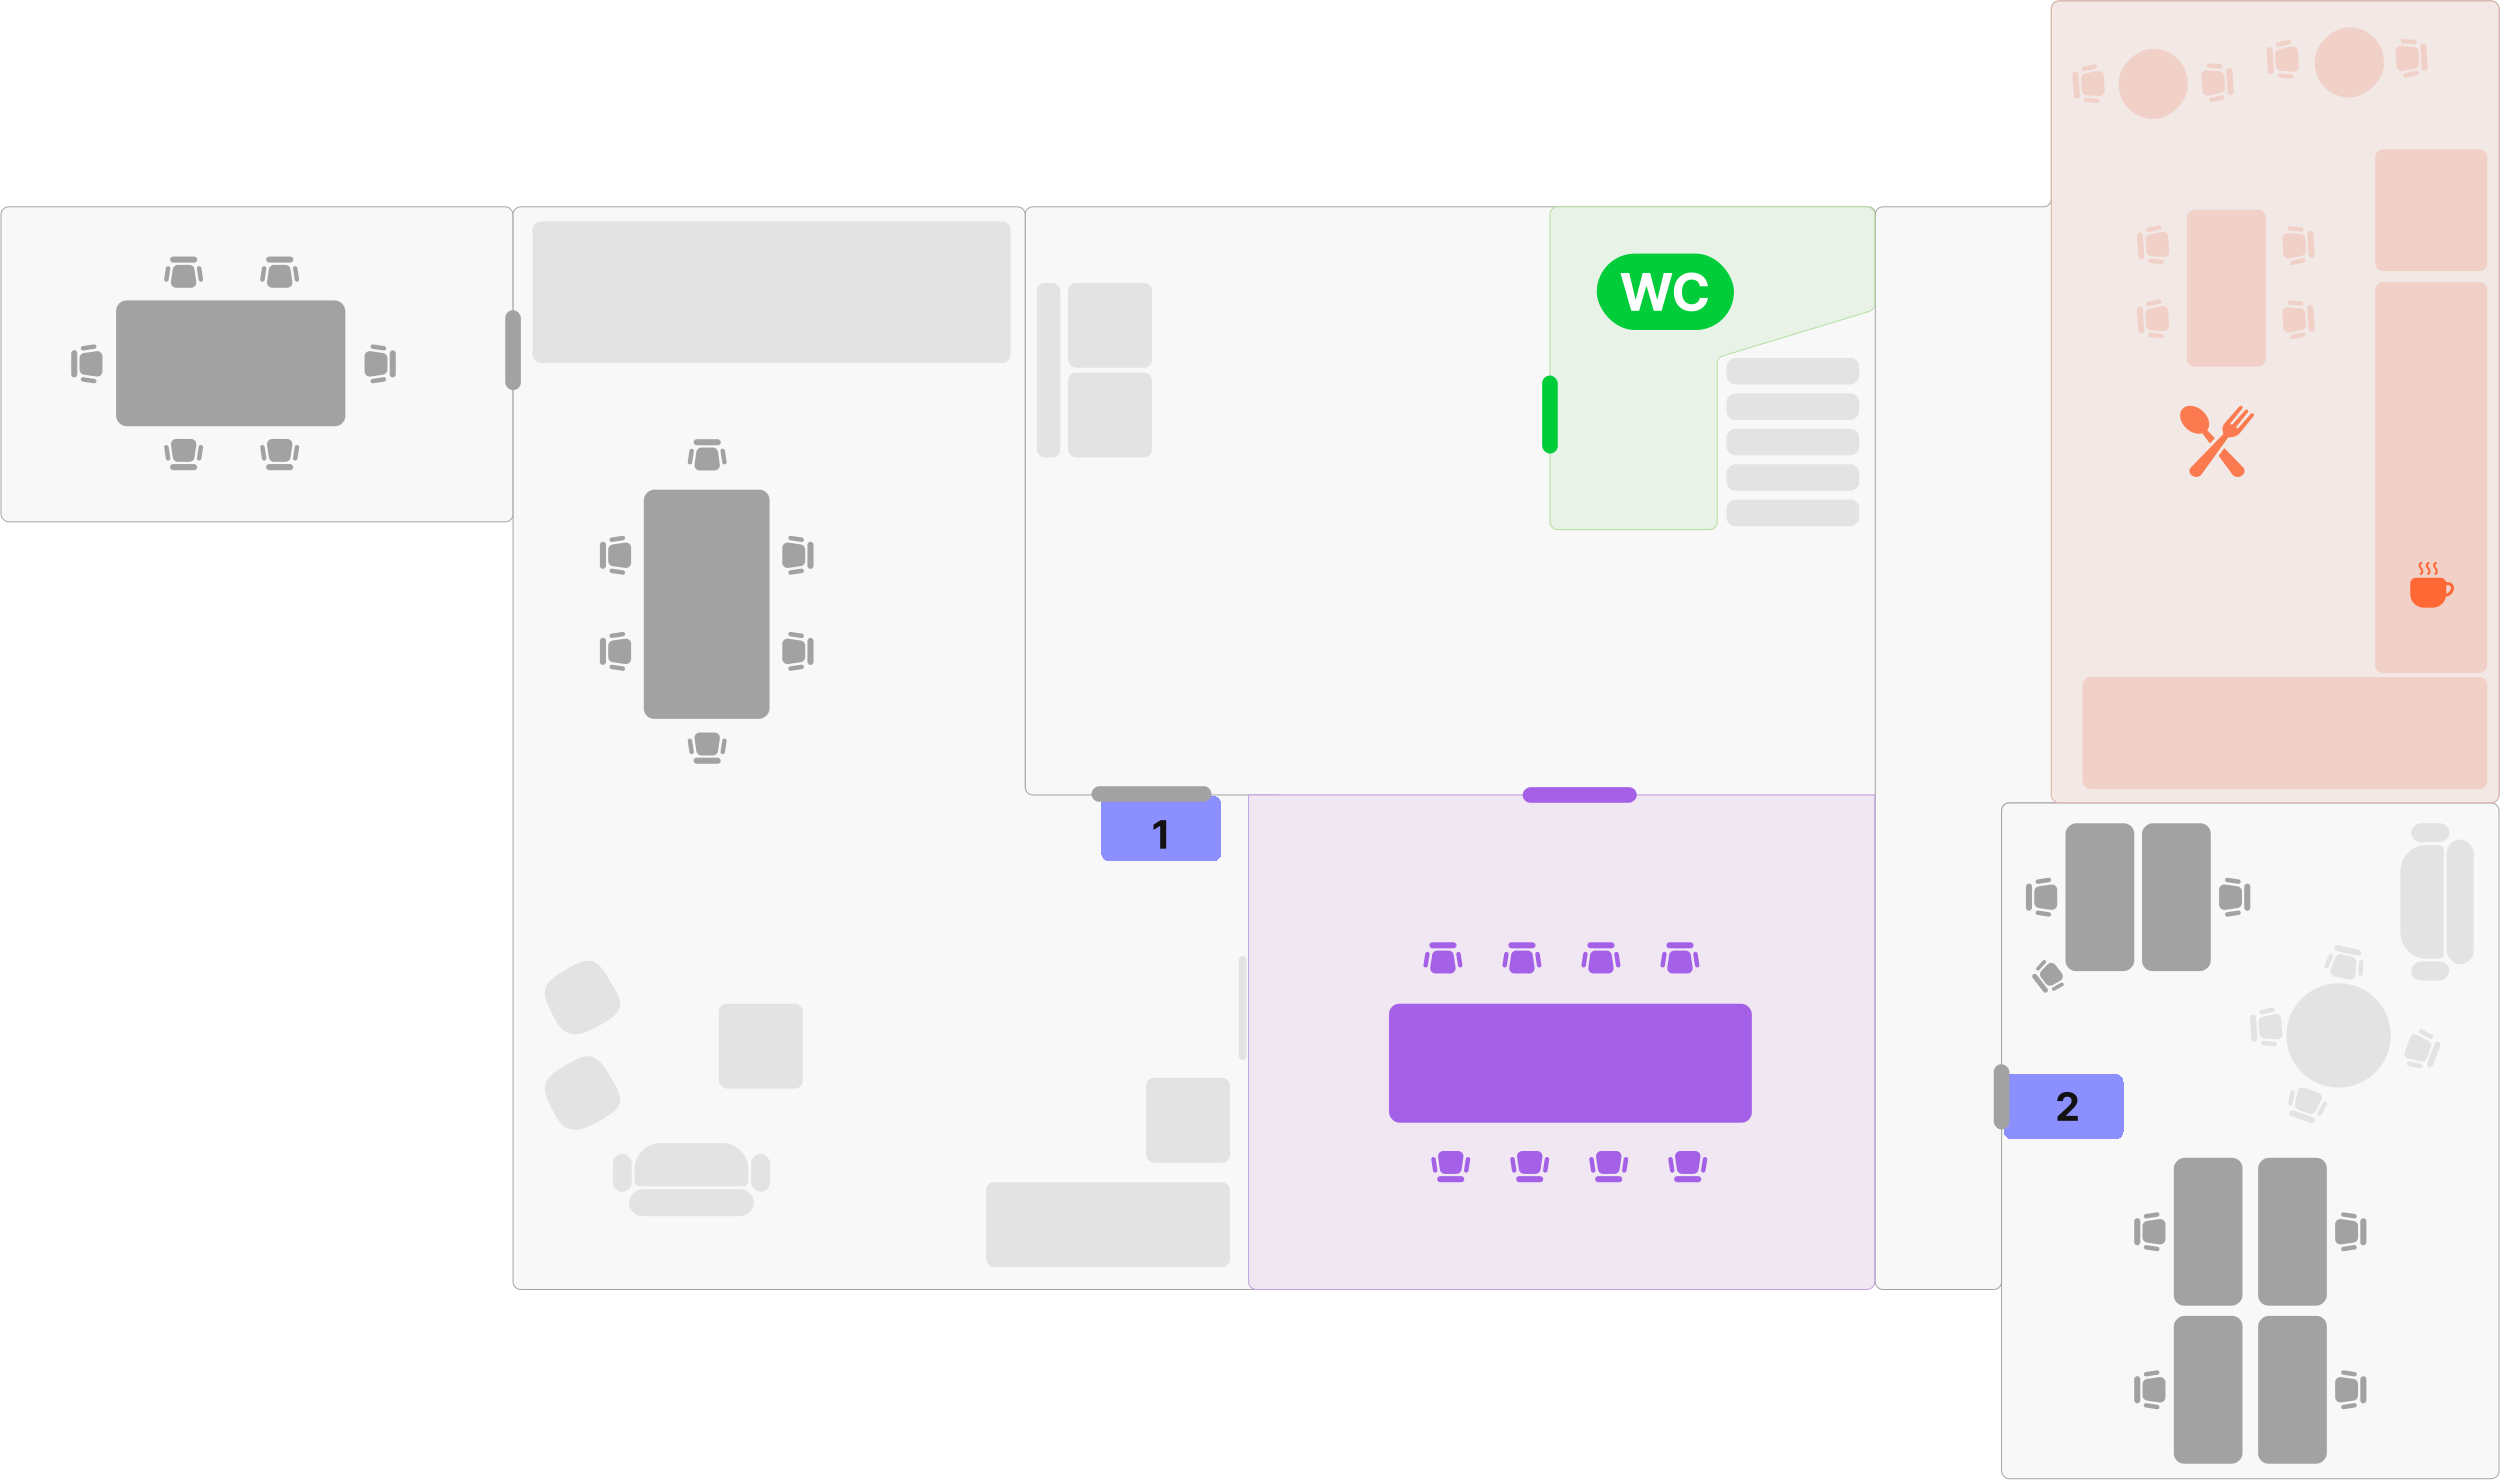 <?xml version="1.0" encoding="UTF-8"?> <svg xmlns="http://www.w3.org/2000/svg" width="2563" height="1517" viewBox="0 0 2563 1517" fill="none"> <rect x="2052" y="823" width="510" height="693" rx="8" fill="#F8F8F8" stroke="#A2A2A2"></rect> <path d="M1051 220C1051 215.582 1054.58 212 1059 212H1915C1919.42 212 1923 215.582 1923 220V815.5H1288.04C1283.62 815.5 1280.04 819.082 1280.04 823.5V1314C1280.04 1318.42 1276.46 1322 1272.04 1322H1059C1054.58 1322 1051 1318.42 1051 1314V220Z" fill="#F8F8F8" stroke="#A2A2A2"></path> <path d="M2103 9C2103 4.582 2106.58 1 2111 1H2554C2558.42 1 2562 4.582 2562 9V815C2562 819.418 2558.42 823 2554 823H2060C2055.58 823 2052 826.582 2052 831V1314C2052 1318.42 2048.42 1322 2044 1322H1930.5C1926.08 1322 1922.5 1318.42 1922.5 1314V220C1922.5 215.582 1926.08 212 1930.5 212H2095C2099.42 212 2103 208.418 2103 204V9Z" fill="#F8F8F8" stroke="#A2A2A2"></path> <rect x="2083.24" y="905.831" width="27.859" height="6.237" rx="3.119" transform="rotate(90 2083.24 905.831)" fill="#A2A2A2"></rect> <rect x="2102.52" y="940.078" width="16.217" height="4.574" rx="2.287" transform="rotate(-171.375 2102.52 940.078)" fill="#A2A2A2"></rect> <rect width="16.217" height="4.574" rx="2.287" transform="matrix(0.989 -0.151 -0.151 -0.989 2087.17 906.476)" fill="#A2A2A2"></rect> <path d="M2102.84 906.82C2106.1 906.344 2109.03 908.872 2109.03 912.168L2109.03 927.421C2109.03 930.717 2106.1 933.246 2102.84 932.77L2090.16 930.921C2087.51 930.534 2085.54 928.256 2085.54 925.572L2085.54 914.018C2085.54 911.334 2087.51 909.056 2090.16 908.669L2102.84 906.82Z" fill="#A2A2A2"></path> <rect x="2188.02" y="844" width="151.59" height="70.457" rx="10.675" transform="rotate(90 2188.02 844)" fill="#A2A2A2"></rect> <rect x="2086.42" y="997.337" width="23.108" height="5.173" rx="2.587" transform="rotate(52.185 2086.42 997.337)" fill="#A2A2A2"></rect> <rect x="2116.47" y="1009.97" width="13.451" height="3.794" rx="1.897" transform="rotate(150.81 2116.47 1009.97)" fill="#A2A2A2"></rect> <rect width="13.451" height="3.794" rx="1.897" transform="matrix(0.689 -0.725 -0.725 -0.689 2089.33 995.757)" fill="#A2A2A2"></rect> <path d="M2099.03 988.785C2101.31 986.409 2105.18 986.614 2107.2 989.218L2113.65 997.528C2115.67 1000.13 2114.91 1003.92 2112.04 1005.55L2104.41 1009.86C2102.08 1011.18 2099.13 1010.59 2097.48 1008.47L2092.58 1002.16C2090.94 1000.04 2091.1 997.033 2092.96 995.099L2099.03 988.785Z" fill="#A2A2A2"></path> <rect x="2300.78" y="933.759" width="27.859" height="6.237" rx="3.119" transform="rotate(-90 2300.78 933.759)" fill="#A2A2A2"></rect> <rect x="2281.5" y="899.512" width="16.217" height="4.574" rx="2.287" transform="rotate(8.625 2281.5 899.512)" fill="#A2A2A2"></rect> <rect width="16.217" height="4.574" rx="2.287" transform="matrix(-0.989 0.151 0.151 0.989 2296.85 933.114)" fill="#A2A2A2"></rect> <path d="M2281.18 932.77C2277.92 933.246 2275 930.717 2275 927.421L2275 912.168C2275 908.872 2277.92 906.343 2281.18 906.819L2293.86 908.669C2296.51 909.056 2298.48 911.334 2298.48 914.018L2298.48 925.572C2298.48 928.256 2296.51 930.533 2293.86 930.921L2281.18 932.77Z" fill="#A2A2A2"></path> <rect x="2196" y="995.59" width="151.59" height="70.457" rx="10.675" transform="rotate(-90 2196 995.59)" fill="#A2A2A2"></rect> <rect x="2419.78" y="1276.76" width="27.859" height="6.237" rx="3.119" transform="rotate(-90 2419.78 1276.76)" fill="#A2A2A2"></rect> <rect x="2400.5" y="1242.51" width="16.217" height="4.574" rx="2.287" transform="rotate(8.625 2400.5 1242.51)" fill="#A2A2A2"></rect> <rect width="16.217" height="4.574" rx="2.287" transform="matrix(-0.989 0.151 0.151 0.989 2415.85 1276.11)" fill="#A2A2A2"></rect> <path d="M2400.18 1275.77C2396.92 1276.25 2394 1273.72 2394 1270.42L2394 1255.17C2394 1251.87 2396.92 1249.34 2400.18 1249.82L2412.86 1251.67C2415.51 1252.06 2417.48 1254.33 2417.48 1257.02L2417.48 1268.57C2417.48 1271.26 2415.51 1273.53 2412.86 1273.92L2400.18 1275.77Z" fill="#A2A2A2"></path> <rect x="2315" y="1338.59" width="151.59" height="70.457" rx="10.675" transform="rotate(-90 2315 1338.59)" fill="#A2A2A2"></rect> <rect x="2487.37" y="1093.09" width="27.859" height="6.237" rx="3.119" transform="rotate(-69.571 2487.37 1093.09)" fill="#E3E3E3"></rect> <rect x="2481.26" y="1054.27" width="16.217" height="4.574" rx="2.287" transform="rotate(29.054 2481.26 1054.27)" fill="#E3E3E3"></rect> <rect width="16.217" height="4.574" rx="2.287" transform="matrix(-0.979 -0.204 -0.204 0.979 2483.91 1091.12)" fill="#E3E3E3"></rect> <path d="M2469.35 1085.33C2466.13 1084.63 2464.27 1081.24 2465.42 1078.15L2470.74 1063.86C2471.89 1060.77 2475.52 1059.42 2478.41 1061.01L2489.64 1067.16C2491.99 1068.45 2493.04 1071.28 2492.11 1073.79L2488.07 1084.62C2487.14 1087.13 2484.5 1088.58 2481.87 1088.02L2469.35 1085.33Z" fill="#E3E3E3"></path> <rect x="2312.64" y="1040.02" width="27.859" height="6.237" rx="3.119" transform="rotate(86.18 2312.64 1040.02)" fill="#E3E3E3"></rect> <rect x="2334.17" y="1072.91" width="16.217" height="4.574" rx="2.287" transform="rotate(-175.196 2334.17 1072.91)" fill="#E3E3E3"></rect> <rect width="16.217" height="4.574" rx="2.287" transform="matrix(0.976 -0.216 -0.216 -0.976 2316.62 1040.4)" fill="#E3E3E3"></rect> <path d="M2332.27 1039.7C2335.49 1039.01 2338.58 1041.34 2338.8 1044.63L2339.81 1059.85C2340.03 1063.14 2337.28 1065.85 2334 1065.6L2321.23 1064.6C2318.55 1064.39 2316.44 1062.25 2316.26 1059.57L2315.49 1048.04C2315.31 1045.36 2317.12 1042.96 2319.75 1042.39L2332.27 1039.7Z" fill="#E3E3E3"></path> <rect x="2420" y="980.465" width="27.859" height="6.237" rx="3.119" transform="rotate(-167.566 2420 980.465)" fill="#E3E3E3"></rect> <rect x="2382.4" y="991.921" width="16.217" height="4.574" rx="2.287" transform="rotate(-68.942 2382.4 991.921)" fill="#E3E3E3"></rect> <rect width="16.217" height="4.574" rx="2.287" transform="matrix(-0.066 0.998 0.998 0.066 2418.52 984.17)" fill="#E3E3E3"></rect> <path d="M2414.81 999.394C2414.57 1002.68 2411.47 1004.99 2408.25 1004.28L2393.36 1001C2390.14 1000.29 2388.3 996.889 2389.47 993.806L2394 981.827C2394.95 979.317 2397.6 977.884 2400.22 978.462L2411.51 980.95C2414.13 981.528 2415.93 983.941 2415.73 986.618L2414.81 999.394Z" fill="#E3E3E3"></path> <rect x="2348.02" y="1137.43" width="27.859" height="6.237" rx="3.119" transform="rotate(19.189 2348.02 1137.43)" fill="#E3E3E3"></rect> <rect x="2386.7" y="1130.48" width="16.217" height="4.574" rx="2.287" transform="rotate(117.813 2386.7 1130.48)" fill="#E3E3E3"></rect> <rect width="16.217" height="4.574" rx="2.287" transform="matrix(0.183 -0.983 -0.983 -0.183 2349.92 1133.93)" fill="#E3E3E3"></rect> <path d="M2355.39 1119.24C2356.02 1116.01 2359.37 1114.08 2362.48 1115.16L2376.88 1120.17C2380 1121.26 2381.42 1124.85 2379.9 1127.77L2373.99 1139.14C2372.75 1141.52 2369.95 1142.63 2367.42 1141.75L2356.51 1137.95C2353.97 1137.07 2352.47 1134.46 2352.97 1131.82L2355.39 1119.24Z" fill="#E3E3E3"></path> <rect x="2194.24" y="1410.83" width="27.859" height="6.237" rx="3.119" transform="rotate(90 2194.24 1410.83)" fill="#A2A2A2"></rect> <rect x="2213.52" y="1445.08" width="16.217" height="4.574" rx="2.287" transform="rotate(-171.375 2213.52 1445.08)" fill="#A2A2A2"></rect> <rect width="16.217" height="4.574" rx="2.287" transform="matrix(0.989 -0.151 -0.151 -0.989 2198.17 1411.48)" fill="#A2A2A2"></rect> <path d="M2213.84 1411.82C2217.1 1411.34 2220.03 1413.87 2220.03 1417.17L2220.03 1432.42C2220.03 1435.72 2217.1 1438.25 2213.84 1437.77L2201.16 1435.92C2198.51 1435.53 2196.54 1433.26 2196.54 1430.57L2196.54 1419.02C2196.54 1416.33 2198.51 1414.06 2201.16 1413.67L2213.84 1411.82Z" fill="#A2A2A2"></path> <rect x="2299.02" y="1349" width="151.59" height="70.457" rx="10.675" transform="rotate(90 2299.02 1349)" fill="#A2A2A2"></rect> <rect x="2419.78" y="1438.76" width="27.859" height="6.237" rx="3.119" transform="rotate(-90 2419.78 1438.76)" fill="#A2A2A2"></rect> <rect x="2400.5" y="1404.51" width="16.217" height="4.574" rx="2.287" transform="rotate(8.625 2400.5 1404.51)" fill="#A2A2A2"></rect> <rect width="16.217" height="4.574" rx="2.287" transform="matrix(-0.989 0.151 0.151 0.989 2415.85 1438.11)" fill="#A2A2A2"></rect> <path d="M2400.18 1437.77C2396.92 1438.25 2394 1435.72 2394 1432.42L2394 1417.17C2394 1413.87 2396.92 1411.34 2400.18 1411.82L2412.86 1413.67C2415.51 1414.06 2417.48 1416.33 2417.48 1419.02L2417.48 1430.57C2417.48 1433.26 2415.51 1435.53 2412.86 1435.92L2400.18 1437.77Z" fill="#A2A2A2"></path> <rect x="2315" y="1500.59" width="151.59" height="70.457" rx="10.675" transform="rotate(-90 2315 1500.59)" fill="#A2A2A2"></rect> <rect x="2194.24" y="1248.83" width="27.859" height="6.237" rx="3.119" transform="rotate(90 2194.24 1248.83)" fill="#A2A2A2"></rect> <rect x="2213.52" y="1283.08" width="16.217" height="4.574" rx="2.287" transform="rotate(-171.375 2213.52 1283.08)" fill="#A2A2A2"></rect> <rect width="16.217" height="4.574" rx="2.287" transform="matrix(0.989 -0.151 -0.151 -0.989 2198.17 1249.48)" fill="#A2A2A2"></rect> <path d="M2213.84 1249.82C2217.1 1249.34 2220.03 1251.87 2220.03 1255.17L2220.03 1270.42C2220.03 1273.72 2217.1 1276.25 2213.84 1275.77L2201.16 1273.92C2198.51 1273.53 2196.54 1271.26 2196.54 1268.57L2196.54 1257.02C2196.54 1254.33 2198.51 1252.06 2201.16 1251.67L2213.84 1249.82Z" fill="#A2A2A2"></path> <rect x="2299.02" y="1187" width="151.59" height="70.457" rx="10.675" transform="rotate(90 2299.02 1187)" fill="#A2A2A2"></rect> <path d="M1589 220C1589 215.582 1592.58 212 1597 212H1914C1918.42 212 1922 215.582 1922 220V283.5V311.57C1922 315.092 1919.7 318.2 1916.33 319.225L1766.17 364.867C1762.8 365.891 1760.5 368.999 1760.5 372.521V535C1760.5 539.418 1756.92 543 1752.5 543H1597C1592.58 543 1589 539.418 1589 535V366.591V220Z" fill="#E9F2E7" stroke="#B0DF9F"></path> <rect x="1637" y="260" width="140.652" height="78.329" rx="39.164" fill="#00CD39"></rect> <path d="M1672.42 318.665L1661.33 279.889H1670.29L1676.7 306.831H1677.03L1684.11 279.889H1691.77L1698.84 306.888H1699.18L1705.6 279.889H1714.55L1703.46 318.665H1695.47L1688.08 293.313H1687.78L1680.41 318.665H1672.42ZM1750.96 293.464H1742.67C1742.52 292.391 1742.21 291.438 1741.74 290.605C1741.28 289.76 1740.68 289.04 1739.95 288.447C1739.21 287.854 1738.37 287.399 1737.41 287.084C1736.46 286.768 1735.43 286.61 1734.32 286.61C1732.32 286.61 1730.57 287.109 1729.08 288.106C1727.59 289.091 1726.43 290.53 1725.61 292.423C1724.79 294.304 1724.38 296.588 1724.38 299.277C1724.38 302.041 1724.79 304.364 1725.61 306.244C1726.45 308.125 1727.61 309.545 1729.1 310.504C1730.59 311.464 1732.31 311.943 1734.27 311.943C1735.36 311.943 1736.38 311.798 1737.31 311.508C1738.26 311.217 1739.1 310.795 1739.83 310.239C1740.56 309.671 1741.17 308.983 1741.65 308.175C1742.14 307.368 1742.48 306.446 1742.67 305.411L1750.96 305.449C1750.75 307.229 1750.21 308.945 1749.36 310.599C1748.51 312.24 1747.37 313.71 1745.93 315.01C1744.5 316.298 1742.8 317.32 1740.82 318.078C1738.85 318.822 1736.62 319.195 1734.13 319.195C1730.67 319.195 1727.58 318.412 1724.86 316.847C1722.14 315.282 1720 313.016 1718.42 310.05C1716.85 307.084 1716.07 303.493 1716.07 299.277C1716.07 295.048 1716.87 291.451 1718.46 288.485C1720.05 285.519 1722.21 283.259 1724.93 281.707C1727.66 280.141 1730.73 279.359 1734.13 279.359C1736.38 279.359 1738.46 279.674 1740.38 280.306C1742.31 280.937 1744.02 281.858 1745.51 283.07C1747 284.269 1748.21 285.739 1749.15 287.481C1750.09 289.223 1750.7 291.217 1750.96 293.464Z" fill="white"></path> <rect x="1597" y="465" width="16" height="80" rx="8" transform="rotate(-180 1597 465)" fill="#00CD39"></rect> <g filter="url(#filter0_d_282_1638)"> <rect x="2044" y="1091" width="123" height="67" rx="8" fill="#8C90FF" shape-rendering="crispEdges"></rect> <path d="M2099.36 1139V1134.56L2109.75 1124.94C2110.63 1124.09 2111.37 1123.32 2111.97 1122.63C2112.58 1121.95 2113.04 1121.28 2113.35 1120.62C2113.67 1119.96 2113.82 1119.24 2113.82 1118.47C2113.82 1117.62 2113.63 1116.88 2113.24 1116.26C2112.85 1115.64 2112.32 1115.16 2111.64 1114.83C2110.97 1114.48 2110.21 1114.31 2109.35 1114.31C2108.46 1114.31 2107.68 1114.49 2107.01 1114.85C2106.35 1115.22 2105.84 1115.73 2105.48 1116.41C2105.12 1117.08 2104.93 1117.88 2104.93 1118.81H2099.08C2099.08 1116.91 2099.51 1115.25 2100.38 1113.84C2101.24 1112.44 2102.45 1111.35 2104.01 1110.58C2105.57 1109.81 2107.36 1109.43 2109.39 1109.43C2111.48 1109.43 2113.3 1109.8 2114.85 1110.54C2116.41 1111.27 2117.62 1112.29 2118.48 1113.59C2119.35 1114.89 2119.78 1116.38 2119.78 1118.06C2119.78 1119.16 2119.56 1120.25 2119.12 1121.32C2118.7 1122.39 2117.93 1123.59 2116.83 1124.9C2115.73 1126.2 2114.18 1127.76 2112.17 1129.58L2107.91 1133.76V1133.96H2120.16V1139H2099.36Z" fill="#121212"></path> </g> <rect x="2060" y="1158" width="16" height="67" rx="8" transform="rotate(-180 2060 1158)" fill="#A2A2A2"></rect> <rect x="1906.11" y="367" width="27.223" height="136.113" rx="9.074" transform="rotate(90 1906.11 367)" fill="#E3E3E3"></rect> <rect x="1906.11" y="403.297" width="27.223" height="136.113" rx="9.074" transform="rotate(90 1906.11 403.297)" fill="#E3E3E3"></rect> <rect x="1906.11" y="439.594" width="27.223" height="136.113" rx="9.074" transform="rotate(90 1906.11 439.594)" fill="#E3E3E3"></rect> <rect x="1906.11" y="475.89" width="27.223" height="136.113" rx="9.074" transform="rotate(90 1906.11 475.89)" fill="#E3E3E3"></rect> <rect x="1906.11" y="512.187" width="27.223" height="136.113" rx="9.074" transform="rotate(90 1906.11 512.187)" fill="#E3E3E3"></rect> <rect x="1" y="212" width="525" height="323" rx="8" fill="#F8F8F8" stroke="#A2A2A2"></rect> <path d="M526 220C526 215.582 529.582 212 534 212H1043C1047.42 212 1051 215.582 1051 220V807C1051 811.418 1054.58 815 1059 815H1309.5C1313.92 815 1317.5 818.582 1317.5 823V1314C1317.5 1318.42 1313.92 1322 1309.5 1322H1051H534C529.582 1322 526 1318.42 526 1314V220Z" fill="#F8F8F8" stroke="#A2A2A2"></path> <rect x="621.238" y="555.319" width="27.859" height="6.237" rx="3.119" transform="rotate(90 621.238 555.319)" fill="#A2A2A2"></rect> <rect x="640.52" y="589.566" width="16.217" height="4.574" rx="2.287" transform="rotate(-171.375 640.52 589.566)" fill="#A2A2A2"></rect> <rect width="16.217" height="4.574" rx="2.287" transform="matrix(0.989 -0.151 -0.151 -0.989 625.174 555.964)" fill="#A2A2A2"></rect> <path d="M640.839 556.308C644.101 555.832 647.025 558.361 647.025 561.657L647.025 576.91C647.025 580.206 644.101 582.735 640.839 582.259L628.165 580.409C625.509 580.022 623.54 577.744 623.54 575.06L623.54 563.506C623.54 560.822 625.509 558.545 628.165 558.157L640.839 556.308Z" fill="#A2A2A2"></path> <rect x="738.979" y="456.508" width="27.859" height="6.237" rx="3.119" transform="rotate(-180 738.979 456.508)" fill="#A2A2A2"></rect> <rect x="704.73" y="475.79" width="16.217" height="4.574" rx="2.287" transform="rotate(-81.375 704.73 475.79)" fill="#A2A2A2"></rect> <rect width="16.217" height="4.574" rx="2.287" transform="matrix(0.151 0.989 0.989 -0.151 738.332 460.444)" fill="#A2A2A2"></rect> <path d="M737.988 476.11C738.464 479.371 735.935 482.296 732.639 482.296L717.386 482.296C714.09 482.296 711.561 479.371 712.037 476.11L713.887 463.435C714.274 460.779 716.552 458.81 719.236 458.81L730.79 458.81C733.474 458.81 735.751 460.779 736.139 463.435L737.988 476.11Z" fill="#A2A2A2"></path> <rect x="711.049" y="776.788" width="27.859" height="6.237" rx="3.119" fill="#A2A2A2"></rect> <rect x="745.297" y="757.505" width="16.217" height="4.574" rx="2.287" transform="rotate(98.625 745.297 757.505)" fill="#A2A2A2"></rect> <rect width="16.217" height="4.574" rx="2.287" transform="matrix(-0.151 -0.989 -0.989 0.151 711.695 772.851)" fill="#A2A2A2"></rect> <path d="M712.039 757.186C711.563 753.924 714.092 751 717.388 751H732.641C735.937 751 738.466 753.924 737.99 757.186L736.141 769.861C735.753 772.516 733.476 774.486 730.792 774.486H719.237C716.554 774.486 714.276 772.516 713.889 769.861L712.039 757.186Z" fill="#A2A2A2"></path> <rect x="827.787" y="681.735" width="27.859" height="6.237" rx="3.119" transform="rotate(-90 827.787 681.735)" fill="#A2A2A2"></rect> <rect x="808.506" y="647.488" width="16.217" height="4.574" rx="2.287" transform="rotate(8.625 808.506 647.488)" fill="#A2A2A2"></rect> <rect width="16.217" height="4.574" rx="2.287" transform="matrix(-0.989 0.151 0.151 0.989 823.852 681.09)" fill="#A2A2A2"></rect> <path d="M808.186 680.747C804.924 681.223 802 678.694 802 675.398L802 660.145C802 656.849 804.924 654.32 808.186 654.796L820.861 656.645C823.516 657.033 825.486 659.31 825.486 661.994L825.486 673.548C825.486 676.232 823.516 678.51 820.861 678.897L808.186 680.747Z" fill="#A2A2A2"></path> <rect x="621.238" y="653.807" width="27.859" height="6.237" rx="3.119" transform="rotate(90 621.238 653.807)" fill="#A2A2A2"></rect> <rect x="640.52" y="688.055" width="16.217" height="4.574" rx="2.287" transform="rotate(-171.375 640.52 688.055)" fill="#A2A2A2"></rect> <rect width="16.217" height="4.574" rx="2.287" transform="matrix(0.989 -0.151 -0.151 -0.989 625.174 654.452)" fill="#A2A2A2"></rect> <path d="M640.839 654.796C644.101 654.32 647.025 656.849 647.025 660.145L647.025 675.398C647.025 678.694 644.101 681.223 640.839 680.747L628.165 678.898C625.509 678.51 623.54 676.233 623.54 673.549L623.54 661.994C623.54 659.31 625.509 657.033 628.165 656.645L640.839 654.796Z" fill="#A2A2A2"></path> <rect x="827.787" y="583.247" width="27.859" height="6.237" rx="3.119" transform="rotate(-90 827.787 583.247)" fill="#A2A2A2"></rect> <rect x="808.506" y="549" width="16.217" height="4.574" rx="2.287" transform="rotate(8.625 808.506 549)" fill="#A2A2A2"></rect> <rect width="16.217" height="4.574" rx="2.287" transform="matrix(-0.989 0.151 0.151 0.989 823.852 582.602)" fill="#A2A2A2"></rect> <path d="M808.186 582.258C804.924 582.734 802 580.205 802 576.909L802 561.657C802 558.36 804.924 555.832 808.186 556.308L820.861 558.157C823.516 558.544 825.486 560.822 825.486 563.506L825.486 575.06C825.486 577.744 823.516 580.022 820.861 580.409L808.186 582.258Z" fill="#A2A2A2"></path> <rect x="789" y="502" width="235" height="129" rx="10.675" transform="rotate(90 789 502)" fill="#A2A2A2"></rect> <rect x="300.707" y="269.237" width="27.859" height="6.237" rx="3.119" transform="rotate(-180 300.707 269.237)" fill="#A2A2A2"></rect> <rect x="266.459" y="288.52" width="16.217" height="4.574" rx="2.287" transform="rotate(-81.375 266.459 288.52)" fill="#A2A2A2"></rect> <rect width="16.217" height="4.574" rx="2.287" transform="matrix(0.151 0.989 0.989 -0.151 300.061 273.174)" fill="#A2A2A2"></rect> <path d="M299.717 288.839C300.192 292.1 297.664 295.025 294.368 295.025L279.115 295.025C275.819 295.025 273.29 292.1 273.766 288.839L275.615 276.164C276.003 273.508 278.28 271.539 280.964 271.539L292.518 271.539C295.202 271.539 297.48 273.508 297.867 276.164L299.717 288.839Z" fill="#A2A2A2"></path> <rect x="399.516" y="386.977" width="27.859" height="6.237" rx="3.119" transform="rotate(-90 399.516 386.977)" fill="#A2A2A2"></rect> <rect x="380.234" y="352.73" width="16.217" height="4.574" rx="2.287" transform="rotate(8.625 380.234 352.73)" fill="#A2A2A2"></rect> <rect width="16.217" height="4.574" rx="2.287" transform="matrix(-0.989 0.151 0.151 0.989 395.58 386.332)" fill="#A2A2A2"></rect> <path d="M379.914 385.988C376.653 386.464 373.729 383.936 373.729 380.639L373.729 365.387C373.729 362.09 376.653 359.562 379.914 360.038L392.589 361.887C395.245 362.274 397.214 364.552 397.214 367.236L397.214 378.79C397.214 381.474 395.245 383.752 392.589 384.139L379.914 385.988Z" fill="#A2A2A2"></path> <rect x="79.238" y="359.049" width="27.859" height="6.237" rx="3.119" transform="rotate(90 79.238 359.049)" fill="#A2A2A2"></rect> <rect x="98.519" y="393.296" width="16.217" height="4.574" rx="2.287" transform="rotate(-171.375 98.519 393.296)" fill="#A2A2A2"></rect> <rect width="16.217" height="4.574" rx="2.287" transform="matrix(0.989 -0.151 -0.151 -0.989 83.174 359.694)" fill="#A2A2A2"></rect> <path d="M98.839 360.038C102.101 359.562 105.025 362.091 105.025 365.387L105.025 380.64C105.025 383.936 102.101 386.464 98.839 385.988L86.165 384.139C83.509 383.752 81.54 381.474 81.54 378.79L81.54 367.236C81.54 364.552 83.509 362.275 86.165 361.887L98.839 360.038Z" fill="#A2A2A2"></path> <rect x="174.289" y="475.787" width="27.859" height="6.237" rx="3.119" fill="#A2A2A2"></rect> <rect x="208.537" y="456.505" width="16.217" height="4.574" rx="2.287" transform="rotate(98.625 208.537 456.505)" fill="#A2A2A2"></rect> <rect width="16.217" height="4.574" rx="2.287" transform="matrix(-0.151 -0.989 -0.989 0.151 174.936 471.85)" fill="#A2A2A2"></rect> <path d="M175.28 456.185C174.804 452.924 177.332 449.999 180.628 449.999L195.881 449.999C199.177 449.999 201.706 452.924 201.23 456.185L199.381 468.86C198.993 471.516 196.716 473.485 194.032 473.485L182.478 473.485C179.794 473.485 177.516 471.516 177.129 468.86L175.28 456.185Z" fill="#A2A2A2"></path> <rect x="202.219" y="269.237" width="27.859" height="6.237" rx="3.119" transform="rotate(-180 202.219 269.237)" fill="#A2A2A2"></rect> <rect x="167.971" y="288.52" width="16.217" height="4.574" rx="2.287" transform="rotate(-81.375 167.971 288.52)" fill="#A2A2A2"></rect> <rect width="16.217" height="4.574" rx="2.287" transform="matrix(0.151 0.989 0.989 -0.151 201.572 273.174)" fill="#A2A2A2"></rect> <path d="M201.228 288.839C201.704 292.1 199.175 295.025 195.879 295.025L180.626 295.025C177.33 295.025 174.802 292.1 175.278 288.839L177.127 276.164C177.514 273.508 179.792 271.539 182.476 271.539L194.03 271.539C196.714 271.539 198.992 273.508 199.379 276.164L201.228 288.839Z" fill="#A2A2A2"></path> <rect x="272.777" y="475.787" width="27.859" height="6.237" rx="3.119" fill="#A2A2A2"></rect> <rect x="307.025" y="456.505" width="16.217" height="4.574" rx="2.287" transform="rotate(98.625 307.025 456.505)" fill="#A2A2A2"></rect> <rect width="16.217" height="4.574" rx="2.287" transform="matrix(-0.151 -0.989 -0.989 0.151 273.424 471.85)" fill="#A2A2A2"></rect> <path d="M273.768 456.185C273.292 452.924 275.821 449.999 279.117 449.999L294.37 449.999C297.666 449.999 300.194 452.924 299.719 456.185L297.869 468.86C297.482 471.516 295.204 473.485 292.52 473.485L280.966 473.485C278.282 473.485 276.005 471.516 275.617 468.86L273.768 456.185Z" fill="#A2A2A2"></path> <rect x="354.025" y="436.999" width="235" height="129" rx="10.675" transform="rotate(-180 354.025 436.999)" fill="#A2A2A2"></rect> <path d="M564.716 1134.7C560.423 1126.14 555.672 1116.12 560.594 1107.9C565.602 1099.53 575.35 1094.66 586.682 1088.23C593.652 1084.27 601.935 1080.77 609.158 1084.24C617.905 1088.45 621.801 1098.01 629.6 1110.62C634.333 1118.28 638.645 1127.82 633.371 1135.11C629.163 1140.93 622.19 1144.79 614.977 1148.98C602.944 1155.98 587.28 1163.07 577.005 1153.67C571.256 1148.42 568.142 1141.54 564.716 1134.7Z" fill="#E3E3E3"></path> <path d="M564.716 1036.82C560.423 1028.26 555.672 1018.24 560.594 1010.02C565.602 1001.65 575.35 996.78 586.682 990.343C593.652 986.383 601.935 982.886 609.158 986.362C617.905 990.572 621.801 1000.13 629.6 1012.74C634.333 1020.4 638.645 1029.94 633.371 1037.23C629.163 1043.05 622.19 1046.9 614.977 1051.1C602.944 1058.1 587.28 1065.18 577.005 1055.79C571.256 1050.54 568.142 1043.66 564.716 1036.82Z" fill="#E3E3E3"></path> <path d="M655.917 1216.32L761.854 1216.32C764.829 1216.32 767.24 1213.91 767.24 1210.93L767.24 1198.69C767.24 1191.61 764.442 1184.82 759.455 1179.79C754.417 1174.71 747.562 1171.86 740.411 1171.86L677.36 1171.86C670.209 1171.86 663.354 1174.71 658.316 1179.79C653.329 1184.82 650.531 1191.61 650.531 1198.69L650.531 1210.93C650.531 1213.91 652.942 1216.32 655.917 1216.32Z" fill="#E3E3E3"></path> <rect x="647.752" y="1221.88" width="19.452" height="38.903" rx="9.726" transform="rotate(-180 647.752 1221.88)" fill="#E3E3E3"></rect> <rect x="789.471" y="1221.88" width="19.452" height="38.903" rx="9.726" transform="rotate(-180 789.471 1221.88)" fill="#E3E3E3"></rect> <rect x="644.975" y="1246.89" width="27.788" height="127.825" rx="13.894" transform="rotate(-90 644.975 1246.89)" fill="#E3E3E3"></rect> <path d="M2505.46 977.554L2505.46 871.616C2505.46 868.642 2503.05 866.23 2500.07 866.23L2487.83 866.23C2480.75 866.23 2473.96 869.029 2468.93 874.016C2463.86 879.053 2461 885.909 2461 893.06L2461 956.11C2461 963.262 2463.86 970.117 2468.93 975.154C2473.96 980.141 2480.75 982.94 2487.83 982.94L2500.07 982.94C2503.05 982.94 2505.46 980.528 2505.46 977.554Z" fill="#E3E3E3"></path> <rect x="2511.02" y="985.719" width="19.452" height="38.903" rx="9.726" transform="rotate(90 2511.02 985.719)" fill="#E3E3E3"></rect> <rect x="2511.02" y="844" width="19.452" height="38.903" rx="9.726" transform="rotate(90 2511.02 844)" fill="#E3E3E3"></rect> <rect x="2536.03" y="988.497" width="27.788" height="127.825" rx="13.894" transform="rotate(-180 2536.03 988.497)" fill="#E3E3E3"></rect> <path d="M1280 815H1922V1314C1922 1318.42 1918.42 1322 1914 1322H1288C1283.58 1322 1280 1318.42 1280 1314V815Z" fill="#F1E7F2" stroke="#BF9FDF"></path> <rect x="1473.32" y="1205.79" width="27.859" height="6.237" rx="3.119" fill="#A461E7"></rect> <rect x="1507.57" y="1186.5" width="16.217" height="4.574" rx="2.287" transform="rotate(98.625 1507.57 1186.5)" fill="#A461E7"></rect> <rect width="16.217" height="4.574" rx="2.287" transform="matrix(-0.151 -0.989 -0.989 0.151 1473.96 1201.85)" fill="#A461E7"></rect> <path d="M1474.31 1186.19C1473.83 1182.92 1476.36 1180 1479.66 1180L1494.91 1180C1498.21 1180 1500.74 1182.92 1500.26 1186.19L1498.41 1198.86C1498.02 1201.52 1495.75 1203.49 1493.06 1203.49L1481.51 1203.49C1478.82 1203.49 1476.55 1201.52 1476.16 1198.86L1474.31 1186.19Z" fill="#A461E7"></path> <rect x="1736.25" y="972.237" width="27.859" height="6.237" rx="3.119" transform="rotate(-180 1736.25 972.237)" fill="#A461E7"></rect> <rect x="1702" y="991.521" width="16.217" height="4.574" rx="2.287" transform="rotate(-81.375 1702 991.521)" fill="#A461E7"></rect> <rect width="16.217" height="4.574" rx="2.287" transform="matrix(0.151 0.989 0.989 -0.151 1735.6 976.176)" fill="#A461E7"></rect> <path d="M1735.26 991.84C1735.73 995.102 1733.2 998.026 1729.91 998.026L1714.66 998.026C1711.36 998.026 1708.83 995.102 1709.31 991.84L1711.16 979.165C1711.54 976.51 1713.82 974.54 1716.51 974.54L1728.06 974.54C1730.74 974.54 1733.02 976.51 1733.41 979.165L1735.26 991.84Z" fill="#A461E7"></path> <rect x="1554.32" y="1205.79" width="27.859" height="6.237" rx="3.119" fill="#A461E7"></rect> <rect x="1588.57" y="1186.5" width="16.217" height="4.574" rx="2.287" transform="rotate(98.625 1588.57 1186.5)" fill="#A461E7"></rect> <rect width="16.217" height="4.574" rx="2.287" transform="matrix(-0.151 -0.989 -0.989 0.151 1554.96 1201.85)" fill="#A461E7"></rect> <path d="M1555.31 1186.19C1554.83 1182.92 1557.36 1180 1560.66 1180L1575.91 1180C1579.21 1180 1581.74 1182.92 1581.26 1186.19L1579.41 1198.86C1579.02 1201.52 1576.75 1203.49 1574.06 1203.49L1562.51 1203.49C1559.82 1203.49 1557.55 1201.52 1557.16 1198.86L1555.31 1186.19Z" fill="#A461E7"></path> <rect x="1655.25" y="972.238" width="27.859" height="6.237" rx="3.119" transform="rotate(-180 1655.25 972.238)" fill="#A461E7"></rect> <rect x="1621" y="991.522" width="16.217" height="4.574" rx="2.287" transform="rotate(-81.375 1621 991.522)" fill="#A461E7"></rect> <rect width="16.217" height="4.574" rx="2.287" transform="matrix(0.151 0.989 0.989 -0.151 1654.6 976.177)" fill="#A461E7"></rect> <path d="M1654.26 991.84C1654.73 995.102 1652.2 998.026 1648.91 998.026L1633.66 998.026C1630.36 998.026 1627.83 995.102 1628.31 991.84L1630.16 979.166C1630.54 976.51 1632.82 974.541 1635.51 974.541L1647.06 974.541C1649.74 974.541 1652.02 976.51 1652.41 979.166L1654.26 991.84Z" fill="#A461E7"></path> <rect x="1635.32" y="1205.79" width="27.859" height="6.237" rx="3.119" fill="#A461E7"></rect> <rect x="1669.57" y="1186.5" width="16.217" height="4.574" rx="2.287" transform="rotate(98.625 1669.57 1186.5)" fill="#A461E7"></rect> <rect width="16.217" height="4.574" rx="2.287" transform="matrix(-0.151 -0.989 -0.989 0.151 1635.96 1201.85)" fill="#A461E7"></rect> <path d="M1636.31 1186.19C1635.83 1182.92 1638.36 1180 1641.66 1180L1656.91 1180C1660.21 1180 1662.74 1182.92 1662.26 1186.19L1660.41 1198.86C1660.02 1201.52 1657.75 1203.49 1655.06 1203.49L1643.51 1203.49C1640.82 1203.49 1638.55 1201.52 1638.16 1198.86L1636.31 1186.19Z" fill="#A461E7"></path> <rect x="1574.25" y="972.238" width="27.859" height="6.237" rx="3.119" transform="rotate(-180 1574.25 972.238)" fill="#A461E7"></rect> <rect x="1540" y="991.521" width="16.217" height="4.574" rx="2.287" transform="rotate(-81.375 1540 991.521)" fill="#A461E7"></rect> <rect width="16.217" height="4.574" rx="2.287" transform="matrix(0.151 0.989 0.989 -0.151 1573.6 976.176)" fill="#A461E7"></rect> <path d="M1573.26 991.84C1573.73 995.102 1571.2 998.026 1567.91 998.026L1552.66 998.026C1549.36 998.026 1546.83 995.102 1547.31 991.84L1549.16 979.166C1549.54 976.51 1551.82 974.541 1554.51 974.541L1566.06 974.541C1568.74 974.541 1571.02 976.51 1571.41 979.166L1573.26 991.84Z" fill="#A461E7"></path> <rect x="1716.32" y="1205.79" width="27.859" height="6.237" rx="3.119" fill="#A461E7"></rect> <rect x="1750.57" y="1186.5" width="16.217" height="4.574" rx="2.287" transform="rotate(98.625 1750.57 1186.5)" fill="#A461E7"></rect> <rect width="16.217" height="4.574" rx="2.287" transform="matrix(-0.151 -0.989 -0.989 0.151 1716.96 1201.85)" fill="#A461E7"></rect> <path d="M1717.31 1186.19C1716.83 1182.92 1719.36 1180 1722.66 1180L1737.91 1180C1741.21 1180 1743.74 1182.92 1743.26 1186.19L1741.41 1198.86C1741.02 1201.52 1738.75 1203.49 1736.06 1203.49L1724.51 1203.49C1721.82 1203.49 1719.55 1201.52 1719.16 1198.86L1717.31 1186.19Z" fill="#A461E7"></path> <rect x="1493.25" y="972.237" width="27.859" height="6.237" rx="3.119" transform="rotate(-180 1493.25 972.237)" fill="#A461E7"></rect> <rect x="1459" y="991.521" width="16.217" height="4.574" rx="2.287" transform="rotate(-81.375 1459 991.521)" fill="#A461E7"></rect> <rect width="16.217" height="4.574" rx="2.287" transform="matrix(0.151 0.989 0.989 -0.151 1492.6 976.176)" fill="#A461E7"></rect> <path d="M1492.26 991.84C1492.73 995.102 1490.2 998.026 1486.91 998.026L1471.66 998.026C1468.36 998.026 1465.83 995.102 1466.31 991.84L1468.16 979.166C1468.54 976.51 1470.82 974.541 1473.51 974.541L1485.06 974.541C1487.74 974.541 1490.02 976.51 1490.41 979.166L1492.26 991.84Z" fill="#A461E7"></path> <rect x="1424" y="1029" width="372" height="122" rx="10.675" fill="#A461E7"></rect> <rect x="1561" y="823" width="16" height="117" rx="8" transform="rotate(-90 1561 823)" fill="#A461E7"></rect> <g filter="url(#filter1_d_282_1638)"> <rect x="1119" y="806" width="123" height="67" rx="8" fill="#8C90FF" shape-rendering="crispEdges"></rect> <path d="M1185.56 830.826V860H1179.39V836.68H1179.22L1172.54 840.869V835.398L1179.76 830.826H1185.56Z" fill="#121212"></path> </g> <rect x="1242" y="806" width="16" height="123" rx="8" transform="rotate(90 1242 806)" fill="#A2A2A2"></rect> <rect x="534" y="400" width="16" height="82" rx="8" transform="rotate(-180 534 400)" fill="#A2A2A2"></rect> <rect x="546" y="227" width="490" height="145" rx="8" fill="#E3E3E3"></rect> <rect x="1011" y="1212" width="250" height="87" rx="8" fill="#E3E3E3"></rect> <rect x="737" y="1029" width="86" height="87" rx="8" fill="#E3E3E3"></rect> <rect x="1175" y="1105" width="86" height="87" rx="8" fill="#E3E3E3"></rect> <rect x="1270" y="980" width="8" height="107" rx="4" fill="#E3E3E3"></rect> <rect x="1095" y="290" width="86" height="87" rx="8" fill="#E3E3E3"></rect> <rect x="1063" y="290" width="24" height="179" rx="8" fill="#E3E3E3"></rect> <rect x="1095" y="382" width="86" height="87" rx="8" fill="#E3E3E3"></rect> <rect x="2103" y="1" width="459" height="822" rx="8" fill="#F2E9E7" stroke="#DFAF9F"></rect> <circle cx="2397.5" cy="1061.5" r="53.5" fill="#E3E3E3"></circle> <rect x="2135" y="694" width="415" height="115" rx="8" fill="#F1D0C8"></rect> <rect x="2550" y="289" width="401" height="115" rx="8" transform="rotate(90 2550 289)" fill="#F1D0C8"></rect> <rect x="2550" y="153" width="125" height="115" rx="8" transform="rotate(90 2550 153)" fill="#F1D0C8"></rect> <rect x="2323" y="215" width="161" height="81" rx="8" transform="rotate(90 2323 215)" fill="#F1D0C8"></rect> <rect x="2243" y="50" width="72" height="71" rx="35.5" transform="rotate(90 2243 50)" fill="#F1D0C8"></rect> <rect x="2444" y="28" width="72" height="71" rx="35.5" transform="rotate(90 2444 28)" fill="#F1D0C8"></rect> <path d="M2257.9 444.279L2265.46 454.619L2270.77 449.258L2262.85 441.062C2266.25 436.695 2265.38 429.496 2260.33 423.598C2254.42 416.627 2244.94 413.946 2239.2 417.699C2233.46 421.453 2233.63 430.185 2239.55 437.155C2244.68 443.13 2252.24 445.888 2257.9 444.279L2257.9 444.279Z" fill="#FB7A4F"></path> <path d="M2280.33 459.329L2274.51 467.289L2288.61 486.378C2290.64 489.16 2294.96 489.856 2298.05 487.847L2298.58 487.46C2301.57 485.451 2302.1 481.664 2299.63 479.114L2280.33 459.329Z" fill="#FB7A4F"></path> <path d="M2310.34 424.284C2309.56 423.438 2308.09 423.515 2307.39 424.36C2307.39 424.36 2297.52 435.583 2294.74 438.734C2294.31 439.196 2293.53 439.273 2293.01 438.965C2292.49 438.581 2292.32 437.966 2292.75 437.428L2304.62 422.592C2305.14 421.977 2305.14 421.055 2304.53 420.44C2303.76 419.595 2302.28 419.671 2301.59 420.517C2301.59 420.517 2291.71 431.74 2288.94 434.891C2288.51 435.352 2287.73 435.429 2287.21 435.122C2286.69 434.737 2286.51 434.122 2286.95 433.584C2289.63 430.279 2298.9 418.672 2298.9 418.672C2299.6 417.827 2299.25 416.597 2298.12 416.135C2297.34 415.828 2296.39 416.059 2295.78 416.674L2282.44 431.894L2280.71 433.892C2278.98 435.968 2278.2 438.427 2278.55 440.579L2279.32 445.038L2246.14 479.167C2243.72 481.703 2244.24 485.47 2247.18 487.468L2247.7 487.853C2250.65 489.851 2254.89 489.16 2256.97 486.392L2284.35 448.497L2289.46 447.882C2291.89 447.574 2294.31 446.191 2296.13 444.115L2297.86 442.117L2310.43 426.436C2310.95 425.821 2310.95 424.898 2310.34 424.283L2310.34 424.284Z" fill="#FB7A4F"></path> <rect x="2196.64" y="238.023" width="27.859" height="6.237" rx="3.119" transform="rotate(86.18 2196.64 238.023)" fill="#F1D0C8"></rect> <rect x="2218.17" y="270.91" width="16.217" height="4.574" rx="2.287" transform="rotate(-175.196 2218.17 270.91)" fill="#F1D0C8"></rect> <rect width="16.217" height="4.574" rx="2.287" transform="matrix(0.976 -0.216 -0.216 -0.976 2200.62 238.405)" fill="#F1D0C8"></rect> <path d="M2216.27 237.704C2219.49 237.012 2222.58 239.34 2222.8 242.629L2223.81 257.848C2224.03 261.136 2221.28 263.854 2218 263.597L2205.23 262.596C2202.55 262.386 2200.44 260.245 2200.26 257.567L2199.49 246.039C2199.31 243.361 2201.12 240.957 2203.75 240.393L2216.27 237.704Z" fill="#F1D0C8"></path> <rect x="2130.64" y="73.023" width="27.859" height="6.237" rx="3.119" transform="rotate(86.18 2130.64 73.023)" fill="#F1D0C8"></rect> <rect x="2152.17" y="105.91" width="16.217" height="4.574" rx="2.287" transform="rotate(-175.196 2152.17 105.91)" fill="#F1D0C8"></rect> <rect width="16.217" height="4.574" rx="2.287" transform="matrix(0.976 -0.216 -0.216 -0.976 2134.62 73.404)" fill="#F1D0C8"></rect> <path d="M2150.27 72.704C2153.49 72.012 2156.58 74.34 2156.8 77.629L2157.81 92.848C2158.03 96.136 2155.28 98.854 2152 98.597L2139.23 97.596C2136.55 97.386 2134.44 95.245 2134.26 92.567L2133.49 81.038C2133.31 78.361 2135.12 75.957 2137.75 75.393L2150.27 72.704Z" fill="#F1D0C8"></path> <rect x="2329.64" y="48.023" width="27.859" height="6.237" rx="3.119" transform="rotate(86.18 2329.64 48.023)" fill="#F1D0C8"></rect> <rect x="2351.17" y="80.909" width="16.217" height="4.574" rx="2.287" transform="rotate(-175.196 2351.17 80.909)" fill="#F1D0C8"></rect> <rect width="16.217" height="4.574" rx="2.287" transform="matrix(0.976 -0.216 -0.216 -0.976 2333.62 48.404)" fill="#F1D0C8"></rect> <path d="M2349.27 47.704C2352.49 47.012 2355.58 49.34 2355.8 52.629L2356.81 67.848C2357.03 71.136 2354.28 73.854 2351 73.597L2338.23 72.596C2335.55 72.386 2333.44 70.245 2333.26 67.567L2332.49 56.038C2332.31 53.361 2334.12 50.957 2336.75 50.393L2349.27 47.704Z" fill="#F1D0C8"></path> <rect x="2367.01" y="340.587" width="27.859" height="6.237" rx="3.119" transform="rotate(-93.82 2367.01 340.587)" fill="#F1D0C8"></rect> <rect x="2345.49" y="307.7" width="16.217" height="4.574" rx="2.287" transform="rotate(4.804 2345.49 307.7)" fill="#F1D0C8"></rect> <rect width="16.217" height="4.574" rx="2.287" transform="matrix(-0.976 0.216 0.216 0.976 2363.04 340.205)" fill="#F1D0C8"></rect> <path d="M2347.39 340.906C2344.16 341.598 2341.08 339.27 2340.86 335.981L2339.84 320.762C2339.62 317.474 2342.37 314.756 2345.66 315.013L2358.43 316.014C2361.1 316.223 2363.22 318.365 2363.4 321.043L2364.17 332.571C2364.35 335.249 2362.53 337.653 2359.91 338.217L2347.39 340.906Z" fill="#F1D0C8"></path> <rect x="2196.64" y="314.023" width="27.859" height="6.237" rx="3.119" transform="rotate(86.18 2196.64 314.023)" fill="#F1D0C8"></rect> <rect x="2218.17" y="346.91" width="16.217" height="4.574" rx="2.287" transform="rotate(-175.196 2218.17 346.91)" fill="#F1D0C8"></rect> <rect width="16.217" height="4.574" rx="2.287" transform="matrix(0.976 -0.216 -0.216 -0.976 2200.62 314.405)" fill="#F1D0C8"></rect> <path d="M2216.27 313.704C2219.49 313.012 2222.58 315.34 2222.8 318.629L2223.81 333.848C2224.03 337.136 2221.28 339.854 2218 339.597L2205.23 338.596C2202.55 338.386 2200.44 336.245 2200.26 333.567L2199.49 322.039C2199.31 319.361 2201.12 316.957 2203.75 316.393L2216.27 313.704Z" fill="#F1D0C8"></path> <rect x="2367.01" y="264.587" width="27.859" height="6.237" rx="3.119" transform="rotate(-93.82 2367.01 264.587)" fill="#F1D0C8"></rect> <rect x="2345.49" y="231.7" width="16.217" height="4.574" rx="2.287" transform="rotate(4.804 2345.49 231.7)" fill="#F1D0C8"></rect> <rect width="16.217" height="4.574" rx="2.287" transform="matrix(-0.976 0.216 0.216 0.976 2363.04 264.205)" fill="#F1D0C8"></rect> <path d="M2347.39 264.906C2344.16 265.598 2341.08 263.27 2340.86 259.981L2339.84 244.762C2339.62 241.474 2342.37 238.756 2345.66 239.013L2358.43 240.014C2361.1 240.223 2363.22 242.365 2363.4 245.043L2364.17 256.571C2364.35 259.249 2362.53 261.653 2359.91 262.217L2347.39 264.906Z" fill="#F1D0C8"></path> <rect x="2284.01" y="97.587" width="27.859" height="6.237" rx="3.119" transform="rotate(-93.82 2284.01 97.587)" fill="#F1D0C8"></rect> <rect x="2262.49" y="64.7" width="16.217" height="4.574" rx="2.287" transform="rotate(4.804 2262.49 64.7)" fill="#F1D0C8"></rect> <rect width="16.217" height="4.574" rx="2.287" transform="matrix(-0.976 0.216 0.216 0.976 2280.04 97.205)" fill="#F1D0C8"></rect> <path d="M2264.39 97.906C2261.16 98.598 2258.08 96.27 2257.86 92.981L2256.84 77.762C2256.62 74.474 2259.37 71.756 2262.66 72.013L2275.43 73.014C2278.1 73.224 2280.22 75.365 2280.4 78.043L2281.17 89.571C2281.35 92.249 2279.53 94.653 2276.91 95.216L2264.39 97.906Z" fill="#F1D0C8"></path> <rect x="2483.01" y="72.587" width="27.859" height="6.237" rx="3.119" transform="rotate(-93.82 2483.01 72.587)" fill="#F1D0C8"></rect> <rect x="2461.49" y="39.7" width="16.217" height="4.574" rx="2.287" transform="rotate(4.804 2461.49 39.7)" fill="#F1D0C8"></rect> <rect width="16.217" height="4.574" rx="2.287" transform="matrix(-0.976 0.216 0.216 0.976 2479.04 72.205)" fill="#F1D0C8"></rect> <path d="M2463.39 72.906C2460.16 73.598 2457.08 71.27 2456.86 67.981L2455.84 52.762C2455.62 49.474 2458.37 46.756 2461.66 47.013L2474.43 48.014C2477.1 48.224 2479.22 50.365 2479.4 53.043L2480.17 64.571C2480.35 67.249 2478.53 69.653 2475.91 70.216L2463.39 72.906Z" fill="#F1D0C8"></path> <path fill-rule="evenodd" clip-rule="evenodd" d="M2476.88 592.301H2501.99C2504.71 592.301 2507.01 594.166 2507.58 596.748C2509.59 596.748 2511.88 596.748 2513.32 597.896C2517.34 600.621 2516.04 606.646 2512.6 609.515C2511.31 610.663 2509.59 611.38 2507.58 611.667C2506.43 618.122 2500.7 623 2493.95 623H2484.92C2477.17 623 2471 616.688 2471 609.085V598.182C2471 595.026 2473.58 592.301 2476.88 592.301L2476.88 592.301ZM2507.87 599.904V608.511C2509.02 608.224 2509.88 607.794 2510.59 607.077C2512.46 605.642 2513.75 601.912 2511.6 600.335C2510.88 599.904 2509.3 599.904 2507.87 599.904V599.904Z" fill="#FF6734"></path> <path d="M2481.61 576.235C2482.76 575.374 2484.05 577.095 2482.91 577.956C2482.04 578.673 2481.61 579.247 2481.61 579.821C2481.76 581.255 2484.2 582.977 2484.34 585.559C2484.48 587.137 2483.91 588.428 2482.47 589.289C2481.18 590.006 2480.04 588.141 2481.33 587.281C2482.04 586.994 2482.33 586.707 2482.19 585.703C2482.04 583.407 2479.61 582.26 2479.61 579.821C2479.46 578.53 2479.89 577.382 2481.61 576.235H2481.61Z" fill="#FF6734"></path> <path d="M2489.08 576.235C2490.22 575.374 2491.51 577.095 2490.37 577.956C2489.51 578.673 2489.08 579.247 2489.08 579.821C2489.22 581.255 2491.66 582.977 2491.8 585.559C2491.94 587.137 2491.23 588.428 2489.94 589.289C2488.65 590.006 2487.5 588.141 2488.79 587.281C2489.51 586.994 2489.79 586.707 2489.65 585.703C2489.51 583.407 2487.07 582.26 2486.92 579.821C2486.92 578.53 2487.35 577.382 2489.08 576.235H2489.08Z" fill="#FF6734"></path> <path d="M2496.53 576.235C2497.68 575.374 2498.97 577.095 2497.83 577.956C2496.82 578.673 2496.53 579.247 2496.53 579.821C2496.53 581.255 2499.12 582.977 2499.26 585.559C2499.4 587.137 2498.69 588.428 2497.4 589.289C2496.1 590.006 2494.96 588.141 2496.25 587.281C2496.96 586.994 2497.25 586.707 2497.11 585.703C2496.96 583.407 2494.53 582.26 2494.38 579.821C2494.38 578.53 2494.81 577.382 2496.53 576.235H2496.53Z" fill="#FF6734"></path> <defs> <filter id="filter0_d_282_1638" x="2013.91" y="1060.91" width="203.23" height="147.23" filterUnits="userSpaceOnUse" color-interpolation-filters="sRGB"> <feFlood flood-opacity="0" result="BackgroundImageFix"></feFlood> <feColorMatrix in="SourceAlpha" type="matrix" values="0 0 0 0 0 0 0 0 0 0 0 0 0 0 0 0 0 0 127 0" result="hardAlpha"></feColorMatrix> <feOffset dx="10.029" dy="10.029"></feOffset> <feGaussianBlur stdDeviation="20.057"></feGaussianBlur> <feComposite in2="hardAlpha" operator="out"></feComposite> <feColorMatrix type="matrix" values="0 0 0 0 0.071 0 0 0 0 0.071 0 0 0 0 0.071 0 0 0 0.28 0"></feColorMatrix> <feBlend mode="normal" in2="BackgroundImageFix" result="effect1_dropShadow_282_1638"></feBlend> <feBlend mode="normal" in="SourceGraphic" in2="effect1_dropShadow_282_1638" result="shape"></feBlend> </filter> <filter id="filter1_d_282_1638" x="1088.91" y="775.914" width="203.23" height="147.23" filterUnits="userSpaceOnUse" color-interpolation-filters="sRGB"> <feFlood flood-opacity="0" result="BackgroundImageFix"></feFlood> <feColorMatrix in="SourceAlpha" type="matrix" values="0 0 0 0 0 0 0 0 0 0 0 0 0 0 0 0 0 0 127 0" result="hardAlpha"></feColorMatrix> <feOffset dx="10.029" dy="10.029"></feOffset> <feGaussianBlur stdDeviation="20.057"></feGaussianBlur> <feComposite in2="hardAlpha" operator="out"></feComposite> <feColorMatrix type="matrix" values="0 0 0 0 0.071 0 0 0 0 0.071 0 0 0 0 0.071 0 0 0 0.28 0"></feColorMatrix> <feBlend mode="normal" in2="BackgroundImageFix" result="effect1_dropShadow_282_1638"></feBlend> <feBlend mode="normal" in="SourceGraphic" in2="effect1_dropShadow_282_1638" result="shape"></feBlend> </filter> </defs> </svg> 